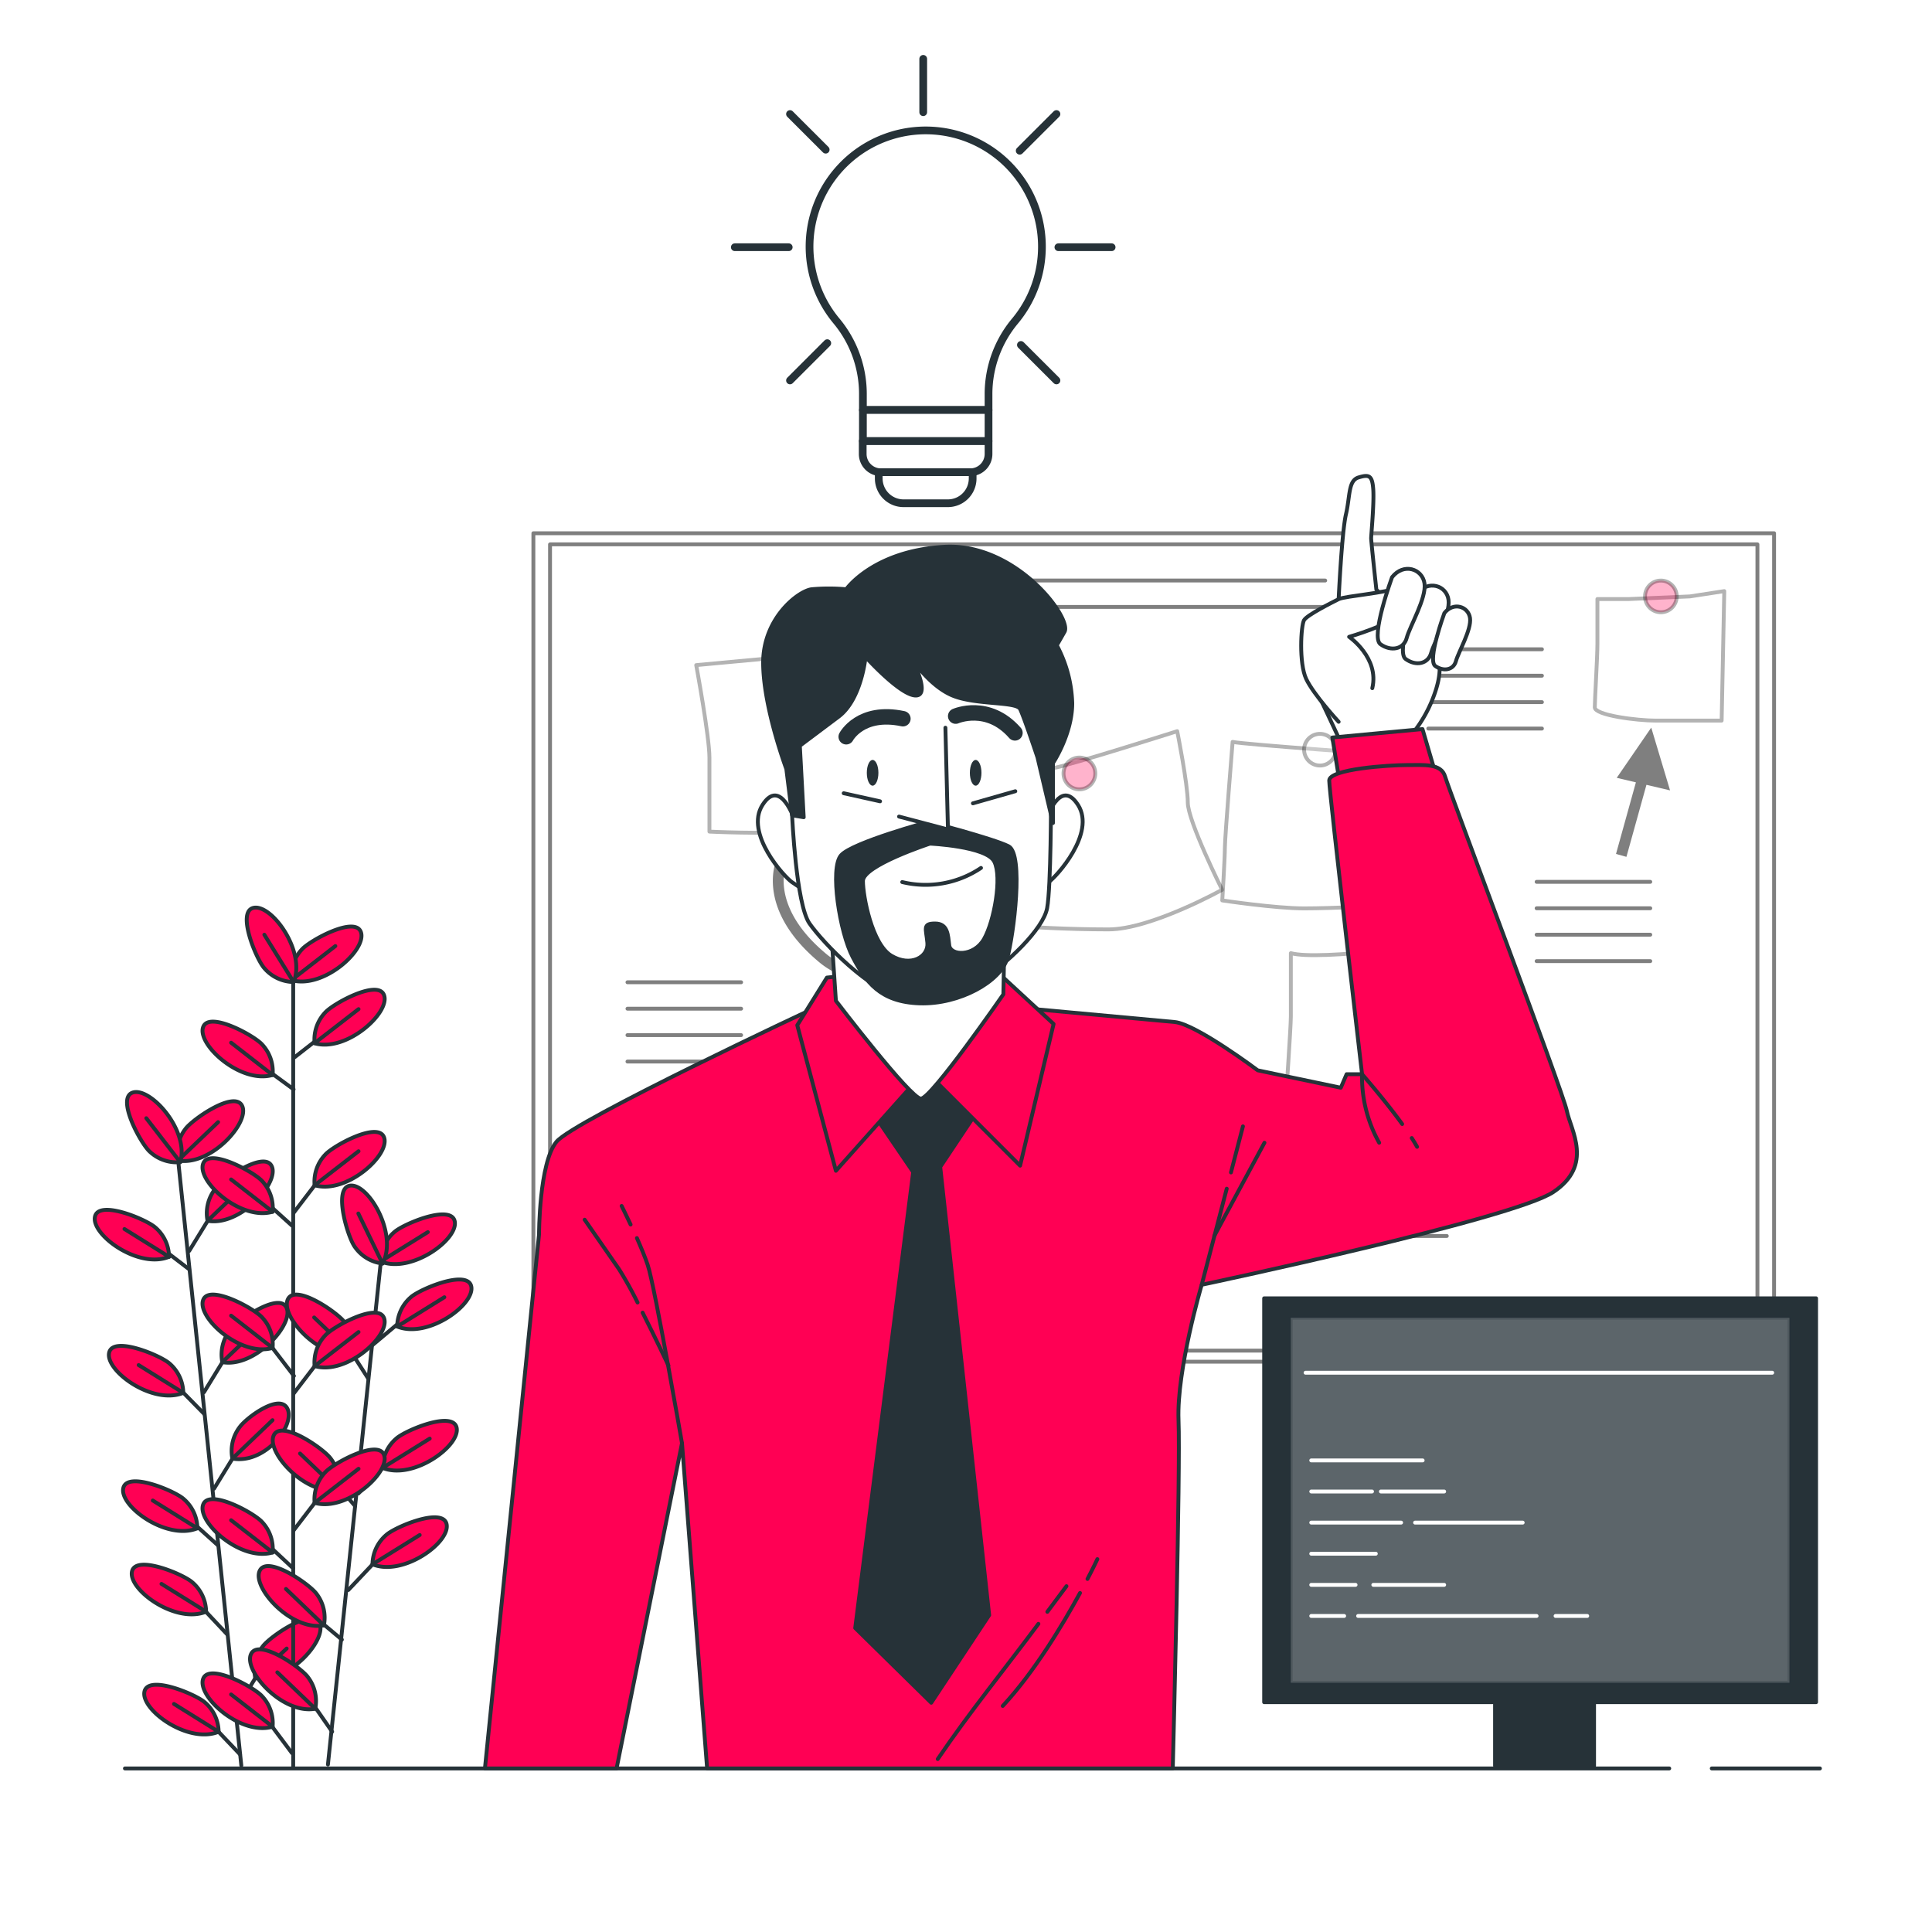 <svg class="animated" id="freepik_stories-new-idea" xmlns="http://www.w3.org/2000/svg" viewBox="0 0 500 500" version="1.1" xmlns:xlink="http://www.w3.org/1999/xlink" xmlns:svgjs="http://svgjs.com/svgjs"><style>svg#freepik_stories-new-idea:not(.animated) .animable {opacity: 0;}svg#freepik_stories-new-idea.animated #freepik--light-bulb--inject-367 {animation: 1.5s Infinite  linear heartbeat;animation-delay: 0s;}            @keyframes heartbeat {                0% {                    transform: scale(1);                }                10% {                    transform: scale(1.1);                }                30% {                    transform: scale(1);                }                40% {                    transform: scale(1);                }                50% {                    transform: scale(1.1);                }                60% {                    transform: scale(1);                }                100% {                    transform: scale(1);                }            }        .animator-hidden { display: none; }</style><g id="freepik--background-simple--inject-367" class="animable animator-active animator-hidden" style="transform-origin: 245.257px 243.246px;"><path d="M437.4,314.93s51.09-57.42,34.85-157.33-99.67-136.72-155-117.49-67.81,52.7-113,71.84-131.06,6-174,70.29,11.88,170.82,81.67,237.62S359.8,444.84,437.4,314.93Z" style="fill: rgb(255, 0, 84); transform-origin: 245.257px 243.246px;" id="eltf3tkfmdoaf" class="animable"></path><g id="elqycjqj32t3s"><path d="M437.4,314.93s51.09-57.42,34.85-157.33-99.67-136.72-155-117.49-67.81,52.7-113,71.84-131.06,6-174,70.29,11.88,170.82,81.67,237.62S359.8,444.84,437.4,314.93Z" style="fill: rgb(255, 255, 255); opacity: 0.7; transform-origin: 245.257px 243.246px;" class="animable"></path></g></g><g id="freepik--Board--inject-367" class="animable" style="transform-origin: 298.585px 245.205px;"><g id="el59v9ztxsovo"><rect x="138.04" y="138" width="321.09" height="214.41" style="fill: none; stroke: rgb(0, 0, 0); stroke-linecap: round; stroke-linejoin: round; opacity: 0.5; transform-origin: 298.585px 245.205px;" class="animable"></rect></g><g id="el6th85m53emc"><rect x="142.35" y="140.88" width="312.47" height="208.66" style="fill: none; stroke: rgb(0, 0, 0); stroke-linecap: round; stroke-linejoin: round; opacity: 0.5; transform-origin: 298.585px 245.21px;" class="animable"></rect></g><g id="eleti9514w8q6"><path d="M180.18,172.13s3.42,18.47,3.42,23.94v19.15s13.68.68,24.62,0,23.94-7.52,23.94-7.52-4.79-18.47-4.79-23.26S224.64,168,224.64,168Z" style="fill: rgb(255, 255, 255); stroke: rgb(0, 0, 0); stroke-linecap: round; stroke-linejoin: round; opacity: 0.3; transform-origin: 206.17px 191.761px;" class="animable"></path></g><g id="elsmwgeuvktne"><path d="M181.54,287s-2,15.73-2,22.57-3.42,17.78-3.42,17.78,16.42,6.16,20.52,6.16,21.89-1.37,21.89-1.37l2.74-40.35S187,288.41,181.54,287Z" style="fill: rgb(255, 255, 255); stroke: rgb(0, 0, 0); stroke-linecap: round; stroke-linejoin: round; opacity: 0.3; transform-origin: 198.695px 310.255px;" class="animable"></path></g><g id="elmk7fml46f19"><path d="M257.47,202.22l8.2,37.62s10.26.69,21.21.69,29.41-10.26,29.41-10.26-8.89-17.79-8.89-22.57-2.74-18.47-2.74-18.47-28,8.89-32.15,9.57S257.47,202.22,257.47,202.22Z" style="fill: rgb(255, 255, 255); stroke: rgb(0, 0, 0); stroke-linecap: round; stroke-linejoin: round; opacity: 0.3; transform-origin: 286.88px 214.88px;" class="animable"></path></g><g id="elrbdrdc63r6m"><path d="M319,192s-2,24.62-2,27.35-.68,13.68-.68,13.68,13.68,2.06,21.2,2.06,20.52-.69,20.52-.69-.68-23.94.68-26,2.06-13,2.06-13S321.76,192.65,319,192Z" style="fill: rgb(255, 255, 255); stroke: rgb(0, 0, 0); stroke-linecap: round; stroke-linejoin: round; opacity: 0.3; transform-origin: 338.55px 213.545px;" class="animable"></path></g><g id="el6lq8r6kub3k"><path d="M334.07,246.68V263.1c0,2.73-1.37,22.57-1.37,22.57s17.79.68,24.63,0,20.52-4.79,20.52-4.79L375.79,259,374.43,244S341.6,248.74,334.07,246.68Z" style="fill: rgb(255, 255, 255); stroke: rgb(0, 0, 0); stroke-linecap: round; stroke-linejoin: round; opacity: 0.3; transform-origin: 355.275px 264.986px;" class="animable"></path></g><g id="elaae2c8w6ha6"><path d="M437.35,154.35l-15.73.68h-8.21v11.63c0,3.42-.68,14.36-.68,16.41s10.94,3.42,15.73,3.42h17.1l.68-33.51Z" style="fill: rgb(255, 255, 255); stroke: rgb(0, 0, 0); stroke-linecap: round; stroke-linejoin: round; opacity: 0.3; transform-origin: 429.485px 169.735px;" class="animable"></path></g><g id="elo1iz4j2t6h"><g style="opacity: 0.5; transform-origin: 412.385px 238.48px;" class="animable"><line x1="397.68" y1="228.22" x2="427.09" y2="228.22" style="fill: none; stroke: rgb(0, 0, 0); stroke-linecap: round; stroke-linejoin: round; transform-origin: 412.385px 228.22px;" id="elhwshmr9lwsa" class="animable"></line><line x1="397.68" y1="235.06" x2="427.09" y2="235.06" style="fill: none; stroke: rgb(0, 0, 0); stroke-linecap: round; stroke-linejoin: round; transform-origin: 412.385px 235.06px;" id="elxfeowdxm57a" class="animable"></line><line x1="397.68" y1="241.9" x2="427.09" y2="241.9" style="fill: none; stroke: rgb(0, 0, 0); stroke-linecap: round; stroke-linejoin: round; transform-origin: 412.385px 241.9px;" id="ele4jqjviybq7" class="animable"></line><line x1="397.68" y1="248.74" x2="427.09" y2="248.74" style="fill: none; stroke: rgb(0, 0, 0); stroke-linecap: round; stroke-linejoin: round; transform-origin: 412.385px 248.74px;" id="el58ywcudqbrl" class="animable"></line></g></g><g id="elzh9iympcgw"><g style="opacity: 0.5; transform-origin: 294.4px 153.66px;" class="animable"><line x1="245.84" y1="150.24" x2="342.96" y2="150.24" style="fill: none; stroke: rgb(0, 0, 0); stroke-linecap: round; stroke-linejoin: round; transform-origin: 294.4px 150.24px;" id="el8jmn1s3yiwb" class="animable"></line><line x1="245.84" y1="157.08" x2="342.96" y2="157.08" style="fill: none; stroke: rgb(0, 0, 0); stroke-linecap: round; stroke-linejoin: round; transform-origin: 294.4px 157.08px;" id="elmk2wim2hbul" class="animable"></line></g></g><g id="eldz9qn7id424"><g style="opacity: 0.5; transform-origin: 359.72px 309.61px;" class="animable"><line x1="345.01" y1="299.35" x2="374.43" y2="299.35" style="fill: none; stroke: rgb(0, 0, 0); stroke-linecap: round; stroke-linejoin: round; transform-origin: 359.72px 299.35px;" id="el9u3nper1b6p" class="animable"></line><line x1="345.01" y1="306.19" x2="374.43" y2="306.19" style="fill: none; stroke: rgb(0, 0, 0); stroke-linecap: round; stroke-linejoin: round; transform-origin: 359.72px 306.19px;" id="eleap2zz6234" class="animable"></line><line x1="345.01" y1="313.03" x2="374.43" y2="313.03" style="fill: none; stroke: rgb(0, 0, 0); stroke-linecap: round; stroke-linejoin: round; transform-origin: 359.72px 313.03px;" id="elcsaniug5kwp" class="animable"></line><line x1="345.01" y1="319.87" x2="374.43" y2="319.87" style="fill: none; stroke: rgb(0, 0, 0); stroke-linecap: round; stroke-linejoin: round; transform-origin: 359.72px 319.87px;" id="el0l2g1igtq7m" class="animable"></line></g></g><g id="el3ctduvib93"><g style="opacity: 0.5; transform-origin: 177.095px 264.47px;" class="animable"><line x1="162.39" y1="254.21" x2="191.8" y2="254.21" style="fill: none; stroke: rgb(0, 0, 0); stroke-linecap: round; stroke-linejoin: round; transform-origin: 177.095px 254.21px;" id="elc7jhcdl7pdg" class="animable"></line><line x1="162.39" y1="261.05" x2="191.8" y2="261.05" style="fill: none; stroke: rgb(0, 0, 0); stroke-linecap: round; stroke-linejoin: round; transform-origin: 177.095px 261.05px;" id="elz6pscajmot" class="animable"></line><line x1="162.39" y1="267.89" x2="191.8" y2="267.89" style="fill: none; stroke: rgb(0, 0, 0); stroke-linecap: round; stroke-linejoin: round; transform-origin: 177.095px 267.89px;" id="elqro4fseh2ci" class="animable"></line><line x1="162.39" y1="274.73" x2="191.8" y2="274.73" style="fill: none; stroke: rgb(0, 0, 0); stroke-linecap: round; stroke-linejoin: round; transform-origin: 177.095px 274.73px;" id="elyw9uh772ak" class="animable"></line></g></g><g id="elt5jsnwlxza"><g style="opacity: 0.5; transform-origin: 384.345px 178.29px;" class="animable"><line x1="369.64" y1="168.03" x2="399.05" y2="168.03" style="fill: none; stroke: rgb(0, 0, 0); stroke-linecap: round; stroke-linejoin: round; transform-origin: 384.345px 168.03px;" id="elmucbr9xwzj" class="animable"></line><line x1="369.64" y1="174.87" x2="399.05" y2="174.87" style="fill: none; stroke: rgb(0, 0, 0); stroke-linecap: round; stroke-linejoin: round; transform-origin: 384.345px 174.87px;" id="elzjzmplyvrv8" class="animable"></line><line x1="369.64" y1="181.71" x2="399.05" y2="181.71" style="fill: none; stroke: rgb(0, 0, 0); stroke-linecap: round; stroke-linejoin: round; transform-origin: 384.345px 181.71px;" id="elpuyjlbkjjfb" class="animable"></line><line x1="369.64" y1="188.55" x2="399.05" y2="188.55" style="fill: none; stroke: rgb(0, 0, 0); stroke-linecap: round; stroke-linejoin: round; transform-origin: 384.345px 188.55px;" id="elv7kqq4byuw" class="animable"></line></g></g><g id="elm85mpwaakwj"><path d="M262,233.34l-16.86,4.82,4.34,3.76c-7.89,5.19-24.6,14.08-35.53,5.05-14.66-12.11-10.71-22.58-10.54-23l-1.3-.52-1.29-.53c-.21.51-5,12.73,11.35,26.23a20.16,20.16,0,0,0,13.23,4.57c10.2,0,20.73-6.08,26.29-9.86l5.49,4.75Z" style="opacity: 0.5; transform-origin: 231.004px 238.322px;" class="animable"></path></g><g id="el38jtfjac3j6"><polygon points="432.21 204.55 427.34 188.31 418.41 201.3 423.37 202.47 418.22 221 420.92 221.75 426.1 203.11 432.21 204.55" style="opacity: 0.5; transform-origin: 425.215px 205.03px;" class="animable"></polygon></g><g id="el6taeaghzyno"><path d="M208.22,174.18a4.11,4.11,0,1,0-4.1,4.11A4.11,4.11,0,0,0,208.22,174.18Z" style="fill: rgb(255, 255, 255); stroke: rgb(0, 0, 0); stroke-linecap: round; stroke-linejoin: round; opacity: 0.3; transform-origin: 204.11px 174.18px;" class="animable"></path></g><g id="elm9668msbfg"><path d="M283.46,200.17a4.11,4.11,0,1,0-4.11,4.11A4.11,4.11,0,0,0,283.46,200.17Z" style="fill: rgb(255, 0, 84); stroke: rgb(0, 0, 0); stroke-linecap: round; stroke-linejoin: round; opacity: 0.3; transform-origin: 279.35px 200.17px;" class="animable"></path></g><g id="elnsrh5s8arl"><circle cx="341.6" cy="194.02" r="4.1" style="fill: rgb(255, 255, 255); stroke: rgb(0, 0, 0); stroke-linecap: round; stroke-linejoin: round; opacity: 0.3; transform-origin: 341.6px 194.02px;" class="animable"></circle></g><g id="elr85ipl875bm"><path d="M359.38,250.79a4.11,4.11,0,1,0-4.11,4.1A4.11,4.11,0,0,0,359.38,250.79Z" style="fill: rgb(255, 255, 255); stroke: rgb(0, 0, 0); stroke-linecap: round; stroke-linejoin: round; opacity: 0.3; transform-origin: 355.27px 250.78px;" class="animable"></path></g><g id="elgmntwlajdie"><path d="M208.22,294.56a4.11,4.11,0,1,0-4.1,4.11A4.11,4.11,0,0,0,208.22,294.56Z" style="fill: rgb(255, 0, 84); stroke: rgb(0, 0, 0); stroke-linecap: round; stroke-linejoin: round; opacity: 0.3; transform-origin: 204.11px 294.56px;" class="animable"></path></g><g id="elupcv7ueqqw"><circle cx="429.83" cy="154.35" r="4.1" style="fill: rgb(255, 0, 84); stroke: rgb(0, 0, 0); stroke-linecap: round; stroke-linejoin: round; opacity: 0.3; transform-origin: 429.83px 154.35px;" class="animable"></circle></g></g><g id="freepik--Device--inject-367" class="animable" style="transform-origin: 398.58px 396.5px;"><rect x="327.16" y="336" width="142.84" height="104.53" style="fill: rgb(38, 50, 56); stroke: rgb(38, 50, 56); stroke-linecap: round; stroke-linejoin: round; transform-origin: 398.58px 388.265px;" id="elo0zvlfn4vwk" class="animable"></rect><g id="el34945wf65lw"><rect x="334.05" y="341.04" width="129.06" height="94.45" style="fill: rgb(255, 255, 255); stroke: rgb(38, 50, 56); stroke-linecap: round; stroke-linejoin: round; opacity: 0.25; transform-origin: 398.58px 388.265px;" class="animable"></rect></g><rect x="386.92" y="436.51" width="25.62" height="20.49" style="fill: rgb(38, 50, 56); stroke: rgb(38, 50, 56); stroke-linecap: round; stroke-linejoin: round; transform-origin: 399.73px 446.755px;" id="elj3bciionr7" class="animable"></rect><line x1="337.88" y1="355.26" x2="458.65" y2="355.26" style="fill: none; stroke: rgb(255, 255, 255); stroke-linecap: round; stroke-linejoin: round; transform-origin: 398.265px 355.26px;" id="ela2aa4pdppvo" class="animable"></line><line x1="339.35" y1="377.95" x2="368.18" y2="377.95" style="fill: none; stroke: rgb(255, 255, 255); stroke-linecap: round; stroke-linejoin: round; transform-origin: 353.765px 377.95px;" id="elrumf60op8yg" class="animable"></line><line x1="357.37" y1="386" x2="373.75" y2="386" style="fill: none; stroke: rgb(255, 255, 255); stroke-linecap: round; stroke-linejoin: round; transform-origin: 365.56px 386px;" id="elayb7xphycu" class="animable"></line><line x1="339.35" y1="386" x2="355.08" y2="386" style="fill: none; stroke: rgb(255, 255, 255); stroke-linecap: round; stroke-linejoin: round; transform-origin: 347.215px 386px;" id="el1vvvxokxinc" class="animable"></line><line x1="366.22" y1="394.05" x2="394.07" y2="394.05" style="fill: none; stroke: rgb(255, 255, 255); stroke-linecap: round; stroke-linejoin: round; transform-origin: 380.145px 394.05px;" id="elwf7p2upj8em" class="animable"></line><line x1="339.35" y1="394.05" x2="362.61" y2="394.05" style="fill: none; stroke: rgb(255, 255, 255); stroke-linecap: round; stroke-linejoin: round; transform-origin: 350.98px 394.05px;" id="elxf0ha7mb1g" class="animable"></line><line x1="339.35" y1="402.1" x2="356.06" y2="402.1" style="fill: none; stroke: rgb(255, 255, 255); stroke-linecap: round; stroke-linejoin: round; transform-origin: 347.705px 402.1px;" id="el5ryxf7v8zjj" class="animable"></line><line x1="355.41" y1="410.16" x2="373.75" y2="410.16" style="fill: none; stroke: rgb(255, 255, 255); stroke-linecap: round; stroke-linejoin: round; transform-origin: 364.58px 410.16px;" id="elqtuzis7hhol" class="animable"></line><line x1="339.35" y1="410.16" x2="350.82" y2="410.16" style="fill: none; stroke: rgb(255, 255, 255); stroke-linecap: round; stroke-linejoin: round; transform-origin: 345.085px 410.16px;" id="elxruhioqotwn" class="animable"></line><line x1="402.58" y1="418.21" x2="410.77" y2="418.21" style="fill: none; stroke: rgb(255, 255, 255); stroke-linecap: round; stroke-linejoin: round; transform-origin: 406.675px 418.21px;" id="eln2l6a04kdq9" class="animable"></line><line x1="351.48" y1="418.21" x2="397.67" y2="418.21" style="fill: none; stroke: rgb(255, 255, 255); stroke-linecap: round; stroke-linejoin: round; transform-origin: 374.575px 418.21px;" id="el25ygmgd2tkp" class="animable"></line><line x1="339.35" y1="418.21" x2="347.87" y2="418.21" style="fill: none; stroke: rgb(255, 255, 255); stroke-linecap: round; stroke-linejoin: round; transform-origin: 343.61px 418.21px;" id="el34c0y6wcith" class="animable"></line></g><g id="freepik--Plants--inject-367" class="animable" style="transform-origin: 247.756px 346.276px;"><line x1="46.22" y1="301.39" x2="62.45" y2="456.9" style="fill: none; stroke: rgb(38, 50, 56); stroke-linecap: round; stroke-linejoin: round; transform-origin: 54.335px 379.145px;" id="el2g6aw773um5" class="animable"></line><line x1="62.12" y1="454.03" x2="53.85" y2="445.34" style="fill: none; stroke: rgb(38, 50, 56); stroke-linecap: round; stroke-linejoin: round; transform-origin: 57.985px 449.685px;" id="el6x4ee3fur85" class="animable"></line><path d="M56.58,448.18A10.16,10.16,0,0,0,53,440.56c-2.31-2.05-14.43-7.16-15.59-2.89C36.17,442.32,48.59,451.44,56.58,448.18Z" style="fill: rgb(255, 0, 84); stroke: rgb(38, 50, 56); stroke-linecap: round; stroke-linejoin: round; transform-origin: 46.952px 442.442px;" id="elfphe8tx6td" class="animable"></path><line x1="56.58" y1="448.18" x2="45.03" y2="440.98" style="fill: none; stroke: rgb(38, 50, 56); stroke-linecap: round; stroke-linejoin: round; transform-origin: 50.805px 444.58px;" id="el11g90i54koaj" class="animable"></line><line x1="56.51" y1="400.02" x2="48.36" y2="392.68" style="fill: none; stroke: rgb(38, 50, 56); stroke-linecap: round; stroke-linejoin: round; transform-origin: 52.435px 396.35px;" id="el4bplaruu634" class="animable"></line><path d="M51.08,395.52a10.15,10.15,0,0,0-3.57-7.61c-2.3-2.06-14.43-7.16-15.58-2.89C30.68,389.66,43.09,398.79,51.08,395.52Z" style="fill: rgb(255, 0, 84); stroke: rgb(38, 50, 56); stroke-linecap: round; stroke-linejoin: round; transform-origin: 41.461px 389.788px;" id="el9ad90yvy0i" class="animable"></path><line x1="51.08" y1="395.52" x2="39.54" y2="388.33" style="fill: none; stroke: rgb(38, 50, 56); stroke-linecap: round; stroke-linejoin: round; transform-origin: 45.31px 391.925px;" id="el1rve85ehfhw" class="animable"></line><line x1="58.78" y1="422.96" x2="50.61" y2="414.26" style="fill: none; stroke: rgb(38, 50, 56); stroke-linecap: round; stroke-linejoin: round; transform-origin: 54.695px 418.61px;" id="el6vmjv0deokf" class="animable"></line><path d="M53.34,417.1a10.18,10.18,0,0,0-3.58-7.61c-2.3-2.06-14.43-7.16-15.58-2.89C32.93,411.24,45.34,420.37,53.34,417.1Z" style="fill: rgb(255, 0, 84); stroke: rgb(38, 50, 56); stroke-linecap: round; stroke-linejoin: round; transform-origin: 43.716px 411.368px;" id="elzoka184djd" class="animable"></path><line x1="53.34" y1="417.1" x2="41.79" y2="409.91" style="fill: none; stroke: rgb(38, 50, 56); stroke-linecap: round; stroke-linejoin: round; transform-origin: 47.565px 413.505px;" id="elwf6vr0y15pi" class="animable"></line><line x1="52.88" y1="365.96" x2="44.7" y2="357.63" style="fill: none; stroke: rgb(38, 50, 56); stroke-linecap: round; stroke-linejoin: round; transform-origin: 48.79px 361.795px;" id="el0bc8e8b40x9v" class="animable"></line><path d="M47.43,360.47a10.21,10.21,0,0,0-3.58-7.62c-2.3-2.05-14.43-7.15-15.58-2.88C27,354.61,39.43,363.73,47.43,360.47Z" style="fill: rgb(255, 0, 84); stroke: rgb(38, 50, 56); stroke-linecap: round; stroke-linejoin: round; transform-origin: 37.805px 354.737px;" id="elgtphhu1xwc" class="animable"></path><line x1="47.43" y1="360.47" x2="35.88" y2="353.28" style="fill: none; stroke: rgb(38, 50, 56); stroke-linecap: round; stroke-linejoin: round; transform-origin: 41.655px 356.875px;" id="elkoyf3qgoajl" class="animable"></line><line x1="48.94" y1="328.48" x2="41.02" y2="322.42" style="fill: none; stroke: rgb(38, 50, 56); stroke-linecap: round; stroke-linejoin: round; transform-origin: 44.98px 325.45px;" id="el83cnulckze" class="animable"></line><path d="M43.75,325.26a10.15,10.15,0,0,0-3.57-7.61c-2.31-2.06-14.43-7.16-15.58-2.89C23.35,319.41,35.76,328.53,43.75,325.26Z" style="fill: rgb(255, 0, 84); stroke: rgb(38, 50, 56); stroke-linecap: round; stroke-linejoin: round; transform-origin: 34.131px 319.529px;" id="eli6q29gu0lcq" class="animable"></path><line x1="43.75" y1="325.26" x2="32.21" y2="318.07" style="fill: none; stroke: rgb(38, 50, 56); stroke-linecap: round; stroke-linejoin: round; transform-origin: 37.98px 321.665px;" id="el5t2vbxnbv5m" class="animable"></line><line x1="61.32" y1="442.05" x2="68.15" y2="430.92" style="fill: none; stroke: rgb(38, 50, 56); stroke-linecap: round; stroke-linejoin: round; transform-origin: 64.735px 436.485px;" id="el4qtqepm9dad" class="animable"></line><path d="M66.06,434.26A10.17,10.17,0,0,1,68,426.08c1.83-2.49,12.64-10,14.65-6.05C84.82,424.32,74.56,435.81,66.06,434.26Z" style="fill: rgb(255, 0, 84); stroke: rgb(38, 50, 56); stroke-linecap: round; stroke-linejoin: round; transform-origin: 74.407px 426.653px;" id="eliy588008nm" class="animable"></path><line x1="66.06" y1="434.26" x2="74.19" y2="426.64" style="fill: none; stroke: rgb(38, 50, 56); stroke-linecap: round; stroke-linejoin: round; transform-origin: 70.125px 430.45px;" id="elcsqoobeki2m" class="animable"></line><line x1="55.39" y1="385.27" x2="62.22" y2="374.14" style="fill: none; stroke: rgb(38, 50, 56); stroke-linecap: round; stroke-linejoin: round; transform-origin: 58.805px 379.705px;" id="elqniy1idcirn" class="animable"></line><path d="M60.14,377.48a10.16,10.16,0,0,1,1.92-8.19c1.83-2.49,10.29-8.72,12.3-4.78C76.54,368.79,68.63,379,60.14,377.48Z" style="fill: rgb(255, 0, 84); stroke: rgb(38, 50, 56); stroke-linecap: round; stroke-linejoin: round; transform-origin: 67.335px 370.435px;" id="eldl5dwpljzva" class="animable"></path><line x1="60.14" y1="377.48" x2="70.53" y2="367.54" style="fill: none; stroke: rgb(38, 50, 56); stroke-linecap: round; stroke-linejoin: round; transform-origin: 65.335px 372.51px;" id="el36g2ncq1jhu" class="animable"></line><line x1="52.79" y1="360.31" x2="59.61" y2="349.18" style="fill: none; stroke: rgb(38, 50, 56); stroke-linecap: round; stroke-linejoin: round; transform-origin: 56.2px 354.745px;" id="elz6vf4szsds" class="animable"></line><path d="M57.53,352.52a10.17,10.17,0,0,1,1.93-8.18c1.83-2.49,12.64-10,14.65-6C76.29,342.58,66,354.07,57.53,352.52Z" style="fill: rgb(255, 0, 84); stroke: rgb(38, 50, 56); stroke-linecap: round; stroke-linejoin: round; transform-origin: 65.872px 344.926px;" id="elbyruthvdocs" class="animable"></path><line x1="57.53" y1="352.52" x2="67.93" y2="342.59" style="fill: none; stroke: rgb(38, 50, 56); stroke-linecap: round; stroke-linejoin: round; transform-origin: 62.73px 347.555px;" id="elo938tmz2rq" class="animable"></line><line x1="48.97" y1="323.73" x2="55.8" y2="312.6" style="fill: none; stroke: rgb(38, 50, 56); stroke-linecap: round; stroke-linejoin: round; transform-origin: 52.385px 318.165px;" id="elmf2rluixo0f" class="animable"></line><path d="M53.71,315.94a10.19,10.19,0,0,1,1.93-8.19c1.83-2.49,12.64-10,14.65-6C72.47,306,62.21,317.48,53.71,315.94Z" style="fill: rgb(255, 0, 84); stroke: rgb(38, 50, 56); stroke-linecap: round; stroke-linejoin: round; transform-origin: 62.053px 308.34px;" id="el05cb1piq556" class="animable"></path><line x1="53.71" y1="315.94" x2="64.11" y2="306" style="fill: none; stroke: rgb(38, 50, 56); stroke-linecap: round; stroke-linejoin: round; transform-origin: 58.91px 310.97px;" id="elff4af9ce3pi" class="animable"></line><path d="M46.05,300.34A10.15,10.15,0,0,1,48,292.15c1.83-2.49,12.64-10,14.64-6C64.81,290.39,54.55,301.88,46.05,300.34Z" style="fill: rgb(255, 0, 84); stroke: rgb(38, 50, 56); stroke-linecap: round; stroke-linejoin: round; transform-origin: 54.397px 292.74px;" id="elvwscbqog8tg" class="animable"></path><line x1="46.05" y1="300.34" x2="56.45" y2="290.4" style="fill: none; stroke: rgb(38, 50, 56); stroke-linecap: round; stroke-linejoin: round; transform-origin: 51.25px 295.37px;" id="elwgqugyt2b6o" class="animable"></line><path d="M46.65,300.77A10.2,10.2,0,0,1,38.71,298c-2.28-2.09-8.6-13.62-4.47-15.21C38.73,281.07,49.08,292.48,46.65,300.77Z" style="fill: rgb(255, 0, 84); stroke: rgb(38, 50, 56); stroke-linecap: round; stroke-linejoin: round; transform-origin: 39.943px 291.713px;" id="elmwcvptzrb5h" class="animable"></path><line x1="46.65" y1="300.77" x2="37.86" y2="289.39" style="fill: none; stroke: rgb(38, 50, 56); stroke-linecap: round; stroke-linejoin: round; transform-origin: 42.255px 295.08px;" id="eluotdnxet49j" class="animable"></line><line x1="75.88" y1="250.26" x2="75.88" y2="457.3" style="fill: none; stroke: rgb(38, 50, 56); stroke-linecap: round; stroke-linejoin: round; transform-origin: 75.88px 353.78px;" id="eli72rxtys5ua" class="animable"></line><line x1="98.45" y1="327.52" x2="84.87" y2="456.65" style="fill: none; stroke: rgb(38, 50, 56); stroke-linecap: round; stroke-linejoin: round; transform-origin: 91.66px 392.085px;" id="eluu8x6idclsr" class="animable"></line><line x1="88.48" y1="424.33" x2="81.72" y2="418.68" style="fill: none; stroke: rgb(38, 50, 56); stroke-linecap: round; stroke-linejoin: round; transform-origin: 85.1px 421.505px;" id="el20vkzqj8hhv" class="animable"></line><path d="M83.82,420.64a10.16,10.16,0,0,0-1.92-8.19c-1.83-2.49-12.65-10-14.66-6C65.06,410.7,75.33,422.19,83.82,420.64Z" style="fill: rgb(255, 0, 84); stroke: rgb(38, 50, 56); stroke-linecap: round; stroke-linejoin: round; transform-origin: 75.48px 413.041px;" id="el0oukhilijkr" class="animable"></path><line x1="83.82" y1="420.64" x2="74.01" y2="411.22" style="fill: none; stroke: rgb(38, 50, 56); stroke-linecap: round; stroke-linejoin: round; transform-origin: 78.915px 415.93px;" id="eld4cbpdfao4" class="animable"></line><line x1="85.96" y1="448.17" x2="79.5" y2="438.88" style="fill: none; stroke: rgb(38, 50, 56); stroke-linecap: round; stroke-linejoin: round; transform-origin: 82.73px 443.525px;" id="elhg077b25ndq" class="animable"></line><path d="M81.59,442.22A10.19,10.19,0,0,0,79.66,434c-1.83-2.49-12.65-10-14.66-6C62.82,432.28,73.09,443.77,81.59,442.22Z" style="fill: rgb(255, 0, 84); stroke: rgb(38, 50, 56); stroke-linecap: round; stroke-linejoin: round; transform-origin: 73.245px 434.606px;" id="el3gusr04duc6" class="animable"></path><line x1="81.59" y1="442.22" x2="71.77" y2="432.8" style="fill: none; stroke: rgb(38, 50, 56); stroke-linecap: round; stroke-linejoin: round; transform-origin: 76.68px 437.51px;" id="elvuteftelke" class="animable"></line><line x1="91.9" y1="389.76" x2="85.38" y2="382.24" style="fill: none; stroke: rgb(38, 50, 56); stroke-linecap: round; stroke-linejoin: round; transform-origin: 88.64px 386px;" id="el4u3w48uajmf" class="animable"></line><path d="M87.46,385.58a10.15,10.15,0,0,0-1.93-8.19c-1.83-2.48-12.64-10-14.65-6C68.7,375.65,79,387.13,87.46,385.58Z" style="fill: rgb(255, 0, 84); stroke: rgb(38, 50, 56); stroke-linecap: round; stroke-linejoin: round; transform-origin: 79.119px 377.981px;" id="eldk2zvsdubqa" class="animable"></path><line x1="87.46" y1="385.58" x2="77.65" y2="376.17" style="fill: none; stroke: rgb(38, 50, 56); stroke-linecap: round; stroke-linejoin: round; transform-origin: 82.555px 380.875px;" id="elaretav2i9rj" class="animable"></line><line x1="95.32" y1="356.81" x2="89.03" y2="347.03" style="fill: none; stroke: rgb(38, 50, 56); stroke-linecap: round; stroke-linejoin: round; transform-origin: 92.175px 351.92px;" id="el0g4pez6smhvv" class="animable"></line><path d="M91.12,350.37a10.17,10.17,0,0,0-1.93-8.18c-1.83-2.49-12.65-10-14.66-6C72.35,340.44,82.62,351.92,91.12,350.37Z" style="fill: rgb(255, 0, 84); stroke: rgb(38, 50, 56); stroke-linecap: round; stroke-linejoin: round; transform-origin: 82.772px 342.776px;" id="elxvn7c6ozcbd" class="animable"></path><line x1="91.12" y1="350.37" x2="81.3" y2="340.96" style="fill: none; stroke: rgb(38, 50, 56); stroke-linecap: round; stroke-linejoin: round; transform-origin: 86.21px 345.665px;" id="elz7e8e8bbl68" class="animable"></line><line x1="90.15" y1="411.49" x2="99.12" y2="402" style="fill: none; stroke: rgb(38, 50, 56); stroke-linecap: round; stroke-linejoin: round; transform-origin: 94.635px 406.745px;" id="el8hgur5oz3ji" class="animable"></line><path d="M96.4,404.84a10.15,10.15,0,0,1,3.57-7.61c2.3-2.06,14.42-7.17,15.58-2.9C116.8,399,104.39,408.1,96.4,404.84Z" style="fill: rgb(255, 0, 84); stroke: rgb(38, 50, 56); stroke-linecap: round; stroke-linejoin: round; transform-origin: 106.019px 399.103px;" id="eltlvr1nlh3u" class="animable"></path><line x1="96.4" y1="404.84" x2="108.62" y2="397.26" style="fill: none; stroke: rgb(38, 50, 56); stroke-linecap: round; stroke-linejoin: round; transform-origin: 102.51px 401.05px;" id="eljssrzufr07f" class="animable"></line><line x1="92.74" y1="386.53" x2="101.71" y2="377.05" style="fill: none; stroke: rgb(38, 50, 56); stroke-linecap: round; stroke-linejoin: round; transform-origin: 97.225px 381.79px;" id="el43owc5o04ed" class="animable"></line><path d="M99,379.89a10.16,10.16,0,0,1,3.57-7.62c2.3-2.06,14.42-7.17,15.58-2.9C119.39,374,107,383.15,99,379.89Z" style="fill: rgb(255, 0, 84); stroke: rgb(38, 50, 56); stroke-linecap: round; stroke-linejoin: round; transform-origin: 108.618px 374.147px;" id="ele1wlooowkq4" class="animable"></path><line x1="98.99" y1="379.89" x2="111.21" y2="372.31" style="fill: none; stroke: rgb(38, 50, 56); stroke-linecap: round; stroke-linejoin: round; transform-origin: 105.1px 376.1px;" id="elcwbfqhde7r7" class="animable"></line><line x1="96.44" y1="348.08" x2="105.51" y2="340.46" style="fill: none; stroke: rgb(38, 50, 56); stroke-linecap: round; stroke-linejoin: round; transform-origin: 100.975px 344.27px;" id="elrllw6k6bxak" class="animable"></line><path d="M102.79,343.3a10.16,10.16,0,0,1,3.56-7.61c2.31-2.06,14.43-7.17,15.58-2.9C123.19,337.43,110.78,346.56,102.79,343.3Z" style="fill: rgb(255, 0, 84); stroke: rgb(38, 50, 56); stroke-linecap: round; stroke-linejoin: round; transform-origin: 112.404px 337.562px;" id="el6b45pyoei3l" class="animable"></path><line x1="102.79" y1="343.3" x2="115" y2="335.72" style="fill: rgb(255, 0, 84); stroke: rgb(38, 50, 56); stroke-linecap: round; stroke-linejoin: round; transform-origin: 108.895px 339.51px;" id="el0a2oiazdnsaj" class="animable"></line><path d="M98.5,326.46a10.16,10.16,0,0,1,3.57-7.62c2.3-2.06,14.42-7.17,15.58-2.9C118.9,320.59,106.49,329.72,98.5,326.46Z" style="fill: rgb(255, 0, 84); stroke: rgb(38, 50, 56); stroke-linecap: round; stroke-linejoin: round; transform-origin: 108.119px 320.717px;" id="elolreufzjdo" class="animable"></path><line x1="98.5" y1="326.46" x2="110.72" y2="318.87" style="fill: none; stroke: rgb(38, 50, 56); stroke-linecap: round; stroke-linejoin: round; transform-origin: 104.61px 322.665px;" id="elxho7m77r9vn" class="animable"></line><path d="M99,327a10.15,10.15,0,0,1-7.2-4.35c-1.81-2.5-5.62-15.1-1.25-15.8C95.3,306.09,103.08,319.39,99,327Z" style="fill: rgb(255, 0, 84); stroke: rgb(38, 50, 56); stroke-linecap: round; stroke-linejoin: round; transform-origin: 94.337px 316.909px;" id="elptybbyn8j4" class="animable"></path><line x1="99" y1="327" x2="92.74" y2="314.05" style="fill: none; stroke: rgb(38, 50, 56); stroke-linecap: round; stroke-linejoin: round; transform-origin: 95.87px 320.525px;" id="elpto2pjaumve" class="animable"></line><line x1="75.55" y1="453.69" x2="68.13" y2="443.77" style="fill: none; stroke: rgb(38, 50, 56); stroke-linecap: round; stroke-linejoin: round; transform-origin: 71.84px 448.73px;" id="eln01ypvbohe" class="animable"></line><path d="M70.55,446.87a10.15,10.15,0,0,0-2.77-7.94c-2.08-2.29-13.61-8.62-15.19-4.49C50.86,438.93,62.26,449.29,70.55,446.87Z" style="fill: rgb(255, 0, 84); stroke: rgb(38, 50, 56); stroke-linecap: round; stroke-linejoin: round; transform-origin: 61.503px 440.152px;" id="el8ueg1scjoo" class="animable"></path><line x1="70.55" y1="446.87" x2="59.81" y2="438.52" style="fill: none; stroke: rgb(38, 50, 56); stroke-linecap: round; stroke-linejoin: round; transform-origin: 65.18px 442.695px;" id="elcwxbclfu3tm" class="animable"></line><line x1="75.81" y1="405.83" x2="68.13" y2="398.67" style="fill: none; stroke: rgb(38, 50, 56); stroke-linecap: round; stroke-linejoin: round; transform-origin: 71.97px 402.25px;" id="ell6y4m2gsxa" class="animable"></line><path d="M70.55,401.78a10.15,10.15,0,0,0-2.77-7.94c-2.08-2.29-13.61-8.62-15.19-4.49C50.86,393.84,62.26,404.2,70.55,401.78Z" style="fill: rgb(255, 0, 84); stroke: rgb(38, 50, 56); stroke-linecap: round; stroke-linejoin: round; transform-origin: 61.503px 395.062px;" id="elyj7123kbpmg" class="animable"></path><line x1="70.55" y1="401.78" x2="59.81" y2="393.43" style="fill: none; stroke: rgb(38, 50, 56); stroke-linecap: round; stroke-linejoin: round; transform-origin: 65.18px 397.605px;" id="el4yvvj5tpx7m" class="animable"></line><line x1="76.07" y1="356.09" x2="68.13" y2="345.73" style="fill: none; stroke: rgb(38, 50, 56); stroke-linecap: round; stroke-linejoin: round; transform-origin: 72.1px 350.91px;" id="elphflbdq979h" class="animable"></line><path d="M70.55,348.84a10.17,10.17,0,0,0-2.77-7.95c-2.08-2.28-13.61-8.61-15.19-4.49C50.86,340.89,62.26,351.26,70.55,348.84Z" style="fill: rgb(255, 0, 84); stroke: rgb(38, 50, 56); stroke-linecap: round; stroke-linejoin: round; transform-origin: 61.503px 342.12px;" id="elzxzaximxji" class="animable"></path><line x1="70.55" y1="348.84" x2="59.81" y2="340.49" style="fill: none; stroke: rgb(38, 50, 56); stroke-linecap: round; stroke-linejoin: round; transform-origin: 65.18px 344.665px;" id="eluwgr8hhzdoi" class="animable"></line><line x1="75.55" y1="317.18" x2="68.13" y2="310.49" style="fill: none; stroke: rgb(38, 50, 56); stroke-linecap: round; stroke-linejoin: round; transform-origin: 71.84px 313.835px;" id="el4hff0e71hj" class="animable"></line><path d="M70.55,313.6a10.17,10.17,0,0,0-2.77-8c-2.08-2.28-13.61-8.62-15.19-4.49C50.86,305.65,62.26,316,70.55,313.6Z" style="fill: rgb(255, 0, 84); stroke: rgb(38, 50, 56); stroke-linecap: round; stroke-linejoin: round; transform-origin: 61.505px 306.85px;" id="elfibhudxr1oi" class="animable"></path><line x1="70.55" y1="313.6" x2="59.81" y2="305.24" style="fill: none; stroke: rgb(38, 50, 56); stroke-linecap: round; stroke-linejoin: round; transform-origin: 65.18px 309.42px;" id="elg9f94r57asl" class="animable"></line><line x1="75.98" y1="281.92" x2="68.28" y2="276.27" style="fill: none; stroke: rgb(38, 50, 56); stroke-linecap: round; stroke-linejoin: round; transform-origin: 72.13px 279.095px;" id="elg0kyho9lx2v" class="animable"></line><path d="M70.55,278.2a10.17,10.17,0,0,0-2.77-7.95c-2.08-2.28-13.61-8.61-15.19-4.49C50.86,270.25,62.26,280.62,70.55,278.2Z" style="fill: rgb(255, 0, 84); stroke: rgb(38, 50, 56); stroke-linecap: round; stroke-linejoin: round; transform-origin: 61.503px 271.48px;" id="el0upwpgk0devp" class="animable"></path><line x1="70.55" y1="278.2" x2="59.81" y2="269.85" style="fill: none; stroke: rgb(38, 50, 56); stroke-linecap: round; stroke-linejoin: round; transform-origin: 65.18px 274.025px;" id="el8kooo8l2dz" class="animable"></line><line x1="75.9" y1="396.18" x2="83.84" y2="385.82" style="fill: none; stroke: rgb(38, 50, 56); stroke-linecap: round; stroke-linejoin: round; transform-origin: 79.87px 391px;" id="el7gzwtaj2rjf" class="animable"></line><path d="M81.42,388.93A10.17,10.17,0,0,1,84.19,381c2.07-2.28,13.61-8.62,15.19-4.49C101.11,381,89.71,391.34,81.42,388.93Z" style="fill: rgb(255, 0, 84); stroke: rgb(38, 50, 56); stroke-linecap: round; stroke-linejoin: round; transform-origin: 90.468px 382.217px;" id="elgenf9ofs9k" class="animable"></path><line x1="81.42" y1="388.93" x2="92.79" y2="380.12" style="fill: none; stroke: rgb(38, 50, 56); stroke-linecap: round; stroke-linejoin: round; transform-origin: 87.105px 384.525px;" id="el3ff29votyfc" class="animable"></line><line x1="75.9" y1="360.78" x2="83.84" y2="350.42" style="fill: none; stroke: rgb(38, 50, 56); stroke-linecap: round; stroke-linejoin: round; transform-origin: 79.87px 355.6px;" id="el316q3gr4whs" class="animable"></line><path d="M81.42,353.53a10.17,10.17,0,0,1,2.77-7.95c2.07-2.28,13.61-8.61,15.19-4.49C101.11,345.58,89.71,356,81.42,353.53Z" style="fill: rgb(255, 0, 84); stroke: rgb(38, 50, 56); stroke-linecap: round; stroke-linejoin: round; transform-origin: 90.467px 346.816px;" id="elg4145av1eju" class="animable"></path><line x1="81.42" y1="353.53" x2="92.79" y2="344.73" style="fill: none; stroke: rgb(38, 50, 56); stroke-linecap: round; stroke-linejoin: round; transform-origin: 87.105px 349.13px;" id="elxhptjdlv5r" class="animable"></line><line x1="75.9" y1="314" x2="83.84" y2="303.63" style="fill: none; stroke: rgb(38, 50, 56); stroke-linecap: round; stroke-linejoin: round; transform-origin: 79.87px 308.815px;" id="el5vmja4ssdgf" class="animable"></line><path d="M81.42,306.74a10.15,10.15,0,0,1,2.77-7.94c2.07-2.29,13.61-8.62,15.19-4.49C101.11,298.8,89.71,309.16,81.42,306.74Z" style="fill: rgb(255, 0, 84); stroke: rgb(38, 50, 56); stroke-linecap: round; stroke-linejoin: round; transform-origin: 90.467px 300.022px;" id="elmnnoy8n7tjb" class="animable"></path><line x1="81.42" y1="306.74" x2="92.79" y2="297.94" style="fill: none; stroke: rgb(38, 50, 56); stroke-linecap: round; stroke-linejoin: round; transform-origin: 87.105px 302.34px;" id="elleo94mzvrgq" class="animable"></line><line x1="76.24" y1="273.62" x2="84.03" y2="267.54" style="fill: none; stroke: rgb(38, 50, 56); stroke-linecap: round; stroke-linejoin: round; transform-origin: 80.135px 270.58px;" id="elvvk26sblk8" class="animable"></line><path d="M81.42,270A10.15,10.15,0,0,1,84.19,262c2.07-2.29,13.61-8.62,15.19-4.49C101.11,262,89.71,272.38,81.42,270Z" style="fill: rgb(255, 0, 84); stroke: rgb(38, 50, 56); stroke-linecap: round; stroke-linejoin: round; transform-origin: 90.464px 263.246px;" id="el9ot4po5ik9a" class="animable"></path><line x1="81.42" y1="269.96" x2="92.79" y2="261.16" style="fill: none; stroke: rgb(38, 50, 56); stroke-linecap: round; stroke-linejoin: round; transform-origin: 87.105px 265.56px;" id="ela9zf03o1617" class="animable"></line><path d="M75.42,253.65a10.18,10.18,0,0,1,2.76-8c2.08-2.28,13.61-8.62,15.2-4.49C95.11,245.7,83.71,256.07,75.42,253.65Z" style="fill: rgb(255, 0, 84); stroke: rgb(38, 50, 56); stroke-linecap: round; stroke-linejoin: round; transform-origin: 84.464px 246.903px;" id="ellc09je5e608" class="animable"></path><line x1="75.42" y1="253.65" x2="86.79" y2="244.84" style="fill: none; stroke: rgb(38, 50, 56); stroke-linecap: round; stroke-linejoin: round; transform-origin: 81.105px 249.245px;" id="el1xbhag80eavi" class="animable"></line><path d="M76,254.14a10.16,10.16,0,0,1-7.61-3.59c-2.06-2.3-7.15-14.43-2.88-15.58C70.14,233.72,79.25,246.15,76,254.14Z" style="fill: rgb(255, 0, 84); stroke: rgb(38, 50, 56); stroke-linecap: round; stroke-linejoin: round; transform-origin: 70.269px 244.511px;" id="elx5up6dxkqch" class="animable"></path><line x1="75.98" y1="254.14" x2="68.41" y2="241.9" style="fill: none; stroke: rgb(38, 50, 56); stroke-linecap: round; stroke-linejoin: round; transform-origin: 72.195px 248.02px;" id="elqmptusy5s7c" class="animable"></line><line x1="443" y1="457.67" x2="471" y2="457.67" style="fill: none; stroke: rgb(38, 50, 56); stroke-linecap: round; stroke-linejoin: round; transform-origin: 457px 457.67px;" id="el8ez75n0rm5g" class="animable"></line><line x1="32.33" y1="457.67" x2="432" y2="457.67" style="fill: none; stroke: rgb(38, 50, 56); stroke-linecap: round; stroke-linejoin: round; transform-origin: 232.165px 457.67px;" id="elhqt6rfmmuvg" class="animable"></line></g><g id="freepik--light-bulb--inject-367" class="animable" style="transform-origin: 238.93px 72.735px;"><path d="M269.65,63.83a30.07,30.07,0,1,0-53.18,19.23A29.54,29.54,0,0,1,223.32,102v4.12h32.51V102a29.47,29.47,0,0,1,6.84-18.9A30,30,0,0,0,269.65,63.83Z" style="fill: rgb(255, 255, 255); stroke: rgb(38, 50, 56); stroke-linecap: round; stroke-linejoin: round; stroke-width: 2px; transform-origin: 239.58px 69.936px;" id="elt9pt5xvxg2e" class="animable"></path><rect x="223.32" y="106.11" width="32.51" height="8.04" style="fill: rgb(255, 255, 255); stroke: rgb(38, 50, 56); stroke-linecap: round; stroke-linejoin: round; stroke-width: 2px; transform-origin: 239.575px 110.13px;" id="el7zqj4028pnp" class="animable"></rect><path d="M223.32,114.17h32.51a0,0,0,0,1,0,0v3.32a4.73,4.73,0,0,1-4.73,4.73H228a4.73,4.73,0,0,1-4.73-4.73v-3.32A0,0,0,0,1,223.32,114.17Z" style="fill: rgb(255, 255, 255); stroke: rgb(38, 50, 56); stroke-linecap: round; stroke-linejoin: round; stroke-width: 2px; transform-origin: 239.55px 118.195px;" id="elxzar5eqt28" class="animable"></path><path d="M227.42,122.2h24.3a0,0,0,0,1,0,0v1.63a6.41,6.41,0,0,1-6.41,6.41H233.83a6.41,6.41,0,0,1-6.41-6.41V122.2a0,0,0,0,1,0,0Z" style="fill: rgb(255, 255, 255); stroke: rgb(38, 50, 56); stroke-linecap: round; stroke-linejoin: round; stroke-width: 2px; transform-origin: 239.57px 126.22px;" id="el2j6an73mkxx" class="animable"></path><line x1="273.91" y1="63.98" x2="287.69" y2="63.98" style="fill: none; stroke: rgb(38, 50, 56); stroke-linecap: round; stroke-linejoin: round; stroke-width: 2px; transform-origin: 280.8px 63.98px;" id="elnwwh2922wvb" class="animable"></line><line x1="190.17" y1="63.98" x2="204.12" y2="63.98" style="fill: none; stroke: rgb(38, 50, 56); stroke-linecap: round; stroke-linejoin: round; stroke-width: 2px; transform-origin: 197.145px 63.98px;" id="ela6qo2a1qu4c" class="animable"></line><line x1="238.93" y1="29.04" x2="238.93" y2="15.23" style="fill: none; stroke: rgb(38, 50, 56); stroke-linecap: round; stroke-linejoin: round; stroke-width: 2px; transform-origin: 238.93px 22.135px;" id="elvwa72u1zzjm" class="animable"></line><line x1="263.9" y1="39.01" x2="273.41" y2="29.51" style="fill: none; stroke: rgb(38, 50, 56); stroke-linecap: round; stroke-linejoin: round; stroke-width: 2px; transform-origin: 268.655px 34.26px;" id="elreob4rzafp" class="animable"></line><line x1="204.45" y1="98.46" x2="214.1" y2="88.81" style="fill: none; stroke: rgb(38, 50, 56); stroke-linecap: round; stroke-linejoin: round; stroke-width: 2px; transform-origin: 209.275px 93.635px;" id="elqab9dfq9xll" class="animable"></line><line x1="213.69" y1="38.74" x2="204.45" y2="29.51" style="fill: none; stroke: rgb(38, 50, 56); stroke-linecap: round; stroke-linejoin: round; stroke-width: 2px; transform-origin: 209.07px 34.125px;" id="el9t9z8rngfu4" class="animable"></line><line x1="273.41" y1="98.46" x2="264.21" y2="89.27" style="fill: none; stroke: rgb(38, 50, 56); stroke-linecap: round; stroke-linejoin: round; stroke-width: 2px; transform-origin: 268.81px 93.865px;" id="elux5kcwhxx3" class="animable"></line></g><g id="freepik--Character--inject-367" class="animable" style="transform-origin: 266.805px 290.423px;"><path d="M347.8,193.85s-6.78-14.65-7.6-16-1.63-9.5-1.08-11.94,7.32-10.85,7.32-10.85.81-17.35,1.9-22,.54-8.68,3.25-9.5,3.53-.54,3.8,3-.54,11.93-.54,12.74,1.35,13.29,1.35,13.29,12.75,13,14.11,14.38,3.52,4.34,1.35,11.39a34.67,34.67,0,0,1-6.24,11.66l1.09,5.43-18.71,1.35Z" style="fill: rgb(255, 255, 255); stroke: rgb(38, 50, 56); stroke-linecap: round; stroke-linejoin: round; transform-origin: 355.761px 159.988px;" id="elsdeeof6qag" class="animable"></path><path d="M346.44,186.8s-6.51-7.05-8.41-11.12-1.35-13.83-.54-15.19,7.32-4.61,8.95-5.43,12.75-1.62,15.19-3,5.15,2.71,1.63,6.24-14.11,6.51-14.11,6.51,7.87,5.42,6,13.29" style="fill: rgb(255, 255, 255); stroke: rgb(38, 50, 56); stroke-linecap: round; stroke-linejoin: round; transform-origin: 350.845px 169.293px;" id="elejcm3n753af" class="animable"></path><path d="M366.68,153.65s-5.54,15-2.9,16.9,5.81,1.32,6.6-1.58,5-10,4.49-13.74S369.59,150,366.68,153.65Z" style="fill: rgb(255, 255, 255); stroke: rgb(38, 50, 56); stroke-linecap: round; stroke-linejoin: round; transform-origin: 368.99px 161.602px;" id="eluzxc7u1kgag" class="animable"></path><path d="M373.8,158.67s-4.49,12.19-2.35,13.69,4.71,1.07,5.35-1.28,4.06-8.13,3.64-11.13S376.16,155.67,373.8,158.67Z" style="fill: rgb(255, 255, 255); stroke: rgb(38, 50, 56); stroke-linecap: round; stroke-linejoin: round; transform-origin: 375.674px 165.098px;" id="elxya7ayq42yn" class="animable"></path><path d="M360.27,149.37s-5.69,15.46-3,17.36,6,1.35,6.78-1.63,5.15-10.31,4.61-14.1S363.26,145.57,360.27,149.37Z" style="fill: rgb(255, 255, 255); stroke: rgb(38, 50, 56); stroke-linecap: round; stroke-linejoin: round; transform-origin: 362.627px 157.523px;" id="elr6g37hy04n" class="animable"></path><polygon points="346.71 202.53 344.81 190.87 368.14 188.69 372.2 202.53 346.71 202.53" style="fill: rgb(255, 0, 84); stroke: rgb(38, 50, 56); stroke-linecap: round; stroke-linejoin: round; transform-origin: 358.505px 195.61px;" id="elkqsjjaxotkr" class="animable"></polygon><path d="M159.57,457.67,176.5,373.5,183,457.67H303.51c.14-5.42,2-77.66,1.49-90.17-.5-13,6-35,6-35s80.5-17,91-24,4.5-16,3.5-21S375,204.5,374,201s-5.5-3-10-3-20,1-20,4,8.5,76,8.5,76h-4l-1.5,3.5L325.5,277s-16-12-21.5-12.5L266,261H210.5s-62,29-66.5,34.5-4.5,24-4.5,24l-14,138.17Z" style="fill: rgb(255, 0, 84); stroke: rgb(38, 50, 56); stroke-linecap: round; stroke-linejoin: round; transform-origin: 266.805px 327.823px;" id="elpfu430uimjl" class="animable"></path><line x1="271.05" y1="417.14" x2="276" y2="410.5" style="fill: none; stroke: rgb(38, 50, 56); stroke-linecap: round; stroke-linejoin: round; transform-origin: 273.525px 413.82px;" id="elxegl89ls4rk" class="animable"></line><path d="M242.69,455.24C251,443,260,432,268.74,420.25" style="fill: none; stroke: rgb(38, 50, 56); stroke-linecap: round; stroke-linejoin: round; transform-origin: 255.715px 437.745px;" id="elqnoss77w4g" class="animable"></path><path d="M279.51,412.26c-4.45,8.16-11.76,20.38-20,29.24" style="fill: none; stroke: rgb(38, 50, 56); stroke-linecap: round; stroke-linejoin: round; transform-origin: 269.51px 426.88px;" id="elqtt4xr2go2" class="animable"></path><path d="M284,403.5s-.92,2-2.56,5.13" style="fill: none; stroke: rgb(38, 50, 56); stroke-linecap: round; stroke-linejoin: round; transform-origin: 282.72px 406.065px;" id="elop9mehiaof" class="animable"></path><line x1="318.57" y1="303.43" x2="321.67" y2="291.5" style="fill: none; stroke: rgb(38, 50, 56); stroke-linecap: round; stroke-linejoin: round; transform-origin: 320.12px 297.465px;" id="elmqth88nxam" class="animable"></line><line x1="311" y1="332.5" x2="317.48" y2="307.63" style="fill: none; stroke: rgb(38, 50, 56); stroke-linecap: round; stroke-linejoin: round; transform-origin: 314.24px 320.065px;" id="el74fb9s2hm48" class="animable"></line><line x1="314.25" y1="319.87" x2="327.24" y2="295.74" style="fill: none; stroke: rgb(38, 50, 56); stroke-linecap: round; stroke-linejoin: round; transform-origin: 320.745px 307.805px;" id="elog24gfciimj" class="animable"></line><path d="M365.36,294.52q.78,1.2,1.38,2.28" style="fill: none; stroke: rgb(38, 50, 56); stroke-linecap: round; stroke-linejoin: round; transform-origin: 366.05px 295.66px;" id="elmmiaft8c9wl" class="animable"></path><path d="M356.93,295.74A34.67,34.67,0,0,1,352.5,278s5.81,6.59,10.38,12.9" style="fill: none; stroke: rgb(38, 50, 56); stroke-linecap: round; stroke-linejoin: round; transform-origin: 357.686px 286.87px;" id="elow1fwygcbqc" class="animable"></path><path d="M163.2,316.91c-1.29-2.75-2.32-4.81-2.32-4.81" style="fill: none; stroke: rgb(38, 50, 56); stroke-linecap: round; stroke-linejoin: round; transform-origin: 162.04px 314.505px;" id="elizc6z1n86z" class="animable"></path><path d="M176.5,373.5s-7.07-40.75-8.86-46.09c-.64-1.94-1.71-4.49-2.81-7" style="fill: none; stroke: rgb(38, 50, 56); stroke-linecap: round; stroke-linejoin: round; transform-origin: 170.665px 346.955px;" id="elvb8jwaggcfm" class="animable"></path><path d="M165,337.09a96.31,96.31,0,0,0-4.79-8.61l-8.9-12.82" style="fill: none; stroke: rgb(38, 50, 56); stroke-linecap: round; stroke-linejoin: round; transform-origin: 158.155px 326.375px;" id="ell4cvlilzql" class="animable"></path><path d="M173,353.4s-3.31-7-6.69-13.69" style="fill: none; stroke: rgb(38, 50, 56); stroke-linecap: round; stroke-linejoin: round; transform-origin: 169.655px 346.555px;" id="el31z40yrhdxc" class="animable"></path><polygon points="225.67 287.67 236.33 303.33 221.33 421.33 241 440.67 256 418 243.33 302 254 286 238.33 273.33 225.67 287.67" style="fill: rgb(38, 50, 56); stroke: rgb(38, 50, 56); stroke-linecap: round; stroke-linejoin: round; transform-origin: 238.665px 357px;" id="elh7ebsboilwr" class="animable"></polygon><polygon points="235.67 281.33 216.33 303 206.33 265.33 214 253 220.33 252.33 259.67 253 272.67 265 264 301.67 242.33 280 235.67 281.33" style="fill: rgb(255, 0, 84); stroke: rgb(38, 50, 56); stroke-linecap: round; stroke-linejoin: round; transform-origin: 239.5px 277.665px;" id="eldswm5hg0c9" class="animable"></polygon><path d="M215,239.33,216.33,259s19.34,25.33,22,25.33,21.34-27,21.34-27l.33-17Z" style="fill: rgb(255, 255, 255); stroke: rgb(38, 50, 56); stroke-linecap: round; stroke-linejoin: round; transform-origin: 237.5px 261.83px;" id="el79kmdry14j2" class="animable"></path><path d="M205.67,212.33s-3.67-11.33-8.34-4S203,227,205,228.33l2,1.34Z" style="fill: rgb(255, 255, 255); stroke: rgb(38, 50, 56); stroke-linecap: round; stroke-linejoin: round; transform-origin: 201.565px 217.766px;" id="elcp9glpvyn9s" class="animable"></path><path d="M270.67,212.33s3.66-11.33,8.33-4-5.67,18.67-7.67,20l-2,1.34Z" style="fill: rgb(255, 255, 255); stroke: rgb(38, 50, 56); stroke-linecap: round; stroke-linejoin: round; transform-origin: 274.765px 217.766px;" id="eltthvibda9w" class="animable"></path><path d="M205,211s1,23,4.5,28S225,256.5,234,258.5s12.5,0,19.5-4.5S270,240.5,271,235s1-28.5,1-28.5l-2-24s-1-14-18-20-30.5-10-36,0-12.5,21-12.5,21Z" style="fill: rgb(255, 255, 255); stroke: rgb(38, 50, 56); stroke-linecap: round; stroke-linejoin: round; transform-origin: 237.75px 207.842px;" id="elncqrrqdeb9" class="animable"></path><path d="M233.5,228.28a25.67,25.67,0,0,0,20.38-3.66" style="fill: none; stroke: rgb(38, 50, 56); stroke-linecap: round; stroke-linejoin: round; transform-origin: 243.69px 226.81px;" id="elh5q4r4xqf4g" class="animable"></path><line x1="218.35" y1="205.29" x2="227.76" y2="207.38" style="fill: none; stroke: rgb(38, 50, 56); stroke-linecap: round; stroke-linejoin: round; transform-origin: 223.055px 206.335px;" id="ely4nz7nepugc" class="animable"></line><line x1="251.79" y1="207.9" x2="262.76" y2="204.77" style="fill: none; stroke: rgb(38, 50, 56); stroke-linecap: round; stroke-linejoin: round; transform-origin: 257.275px 206.335px;" id="elsprdbw297qc" class="animable"></line><path d="M224,170s-1,11-7,15.5L207,193l1,18.5-3-.5-1.5-12s-6-16-6-27.5,9-18.5,12.5-19a49.52,49.52,0,0,1,9,0s7-10,25.5-11,33,18.5,31,22l-2,3.5a34,34,0,0,1,4,15c0,8-5,15.5-5,15.5V213l-4-17s-3.5-10.5-4.5-12.5-11.5-1-17.5-3.5-10.5-9.5-10.5-9.5,5,9.5,1,9.5S224,170,224,170Z" style="fill: rgb(38, 50, 56); stroke: rgb(38, 50, 56); stroke-linecap: round; stroke-linejoin: round; transform-origin: 237.5px 177.231px;" id="el7xnzddtv9qw" class="animable"></path><path d="M261,219c-4-2-20.67-6.33-20.67-6.33s-19.66,5.33-22.66,8.66-.34,20,3,26.34,7,11.66,17.33,12S259,254,260.67,248,265,221,261,219Zm-6.33,24c-2.67,4.67-8.67,4.33-9,1.67S245.33,239,242,239s-2.33,1.33-2,5-4.33,6.33-9.33,3.33S223.33,232,223.33,228s17.34-9.67,17.34-9.67,14.66.67,16.66,4.67S257.33,238.33,254.67,243Z" style="fill: rgb(38, 50, 56); stroke: rgb(38, 50, 56); stroke-linecap: round; stroke-linejoin: round; transform-origin: 239.729px 236.177px;" id="el7klpf7rqj1y" class="animable"></path><ellipse cx="225.83" cy="200" rx="1.5" ry="3.33" style="fill: rgb(38, 50, 56); transform-origin: 225.83px 200px;" id="elm182sidkyw" class="animable"></ellipse><ellipse cx="252.5" cy="200" rx="1.5" ry="3.33" style="fill: rgb(38, 50, 56); transform-origin: 252.5px 200px;" id="elpw47ijwcnf" class="animable"></ellipse><path d="M219,190.67s3.67-7,14.67-4.67" style="fill: none; stroke: rgb(38, 50, 56); stroke-linecap: round; stroke-linejoin: round; stroke-width: 4px; transform-origin: 226.335px 188.098px;" id="elcr20pp6ek2f" class="animable"></path><path d="M247.33,185.33s8.34-3.66,15.34,4.34" style="fill: none; stroke: rgb(38, 50, 56); stroke-linecap: round; stroke-linejoin: round; stroke-width: 4px; transform-origin: 255px 187.082px;" id="elsk45noxmn2k" class="animable"></path><polyline points="244.67 188.33 245.33 214.67 232.67 211.33" style="fill: rgb(255, 255, 255); stroke: rgb(38, 50, 56); stroke-linecap: round; stroke-linejoin: round; transform-origin: 239px 201.5px;" id="elvlw2dj38t2o" class="animable"></polyline></g><defs>     <filter id="active" height="200%">         <feMorphology in="SourceAlpha" result="DILATED" operator="dilate" radius="2"></feMorphology>                <feFlood flood-color="#32DFEC" flood-opacity="1" result="PINK"></feFlood>        <feComposite in="PINK" in2="DILATED" operator="in" result="OUTLINE"></feComposite>        <feMerge>            <feMergeNode in="OUTLINE"></feMergeNode>            <feMergeNode in="SourceGraphic"></feMergeNode>        </feMerge>    </filter>    <filter id="hover" height="200%">        <feMorphology in="SourceAlpha" result="DILATED" operator="dilate" radius="2"></feMorphology>                <feFlood flood-color="#ff0000" flood-opacity="0.5" result="PINK"></feFlood>        <feComposite in="PINK" in2="DILATED" operator="in" result="OUTLINE"></feComposite>        <feMerge>            <feMergeNode in="OUTLINE"></feMergeNode>            <feMergeNode in="SourceGraphic"></feMergeNode>        </feMerge>            <feColorMatrix type="matrix" values="0   0   0   0   0                0   1   0   0   0                0   0   0   0   0                0   0   0   1   0 "></feColorMatrix>    </filter></defs></svg>